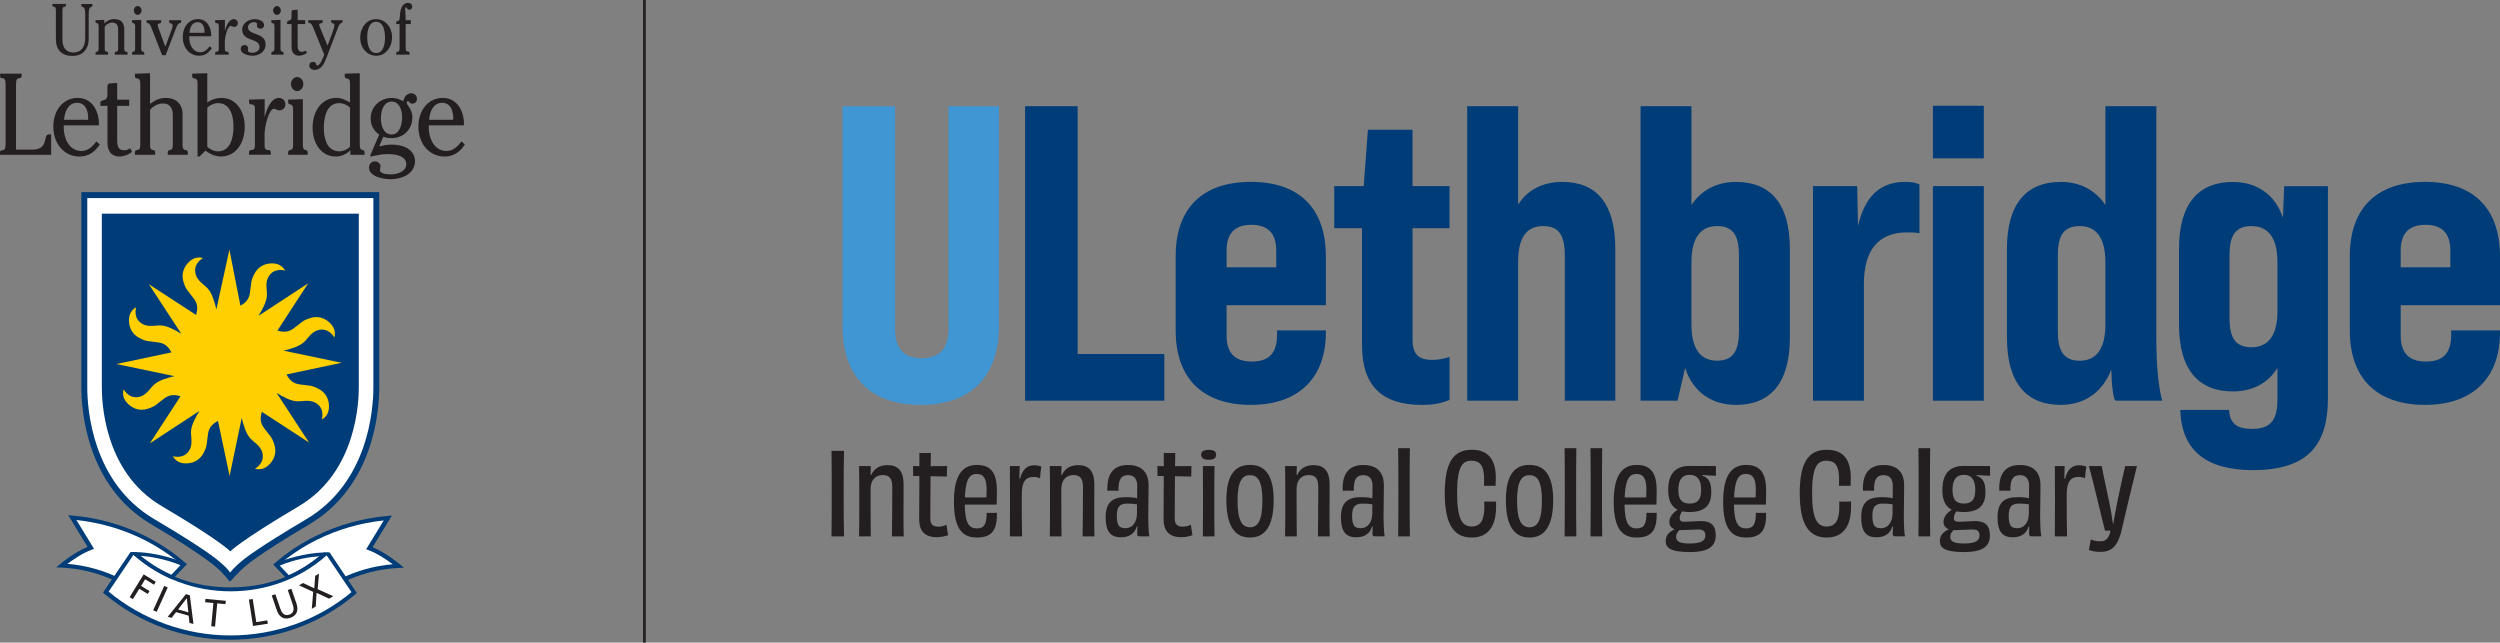 <?xml version="1.0" encoding="UTF-8" standalone="no"?> <!-- Generator: Adobe Illustrator 27.0.1, SVG Export Plug-In . SVG Version: 6.00 Build 0) --> <svg xmlns:inkscape="http://www.inkscape.org/namespaces/inkscape" xmlns:sodipodi="http://sodipodi.sourceforge.net/DTD/sodipodi-0.dtd" xmlns="http://www.w3.org/2000/svg" xmlns:svg="http://www.w3.org/2000/svg" version="1.1" id="Layer_1" x="0px" y="0px" viewBox="0 0 1106.39 284.39" xml:space="preserve" sodipodi:docname="ULICC_Logo_RGB.svg" width="1106.39" height="284.39" inkscape:version="1.2.2 (b0a8486541, 2022-12-01)"><rect x="0" y="0" width="1106.39" height="284.39" fill="#808080" stroke="none"/><defs id="defs373"></defs> <style type="text/css" id="style192"> .st0{fill:#003C77;} .st1{fill:#FFFFFF;} .st2{fill:#231F20;} .st3{fill:#FFCF01;} .st4{fill:#4096D2;} </style> <g id="g368" transform="translate(-99.65,-100.2)"> <g id="g284"> <path class="st0" d="m 273.1,328.37 -1.79,0.15 c -11.22,0.97 -21.97,3.97 -31.98,8.91 -6.56,3.25 -12.61,7.26 -17.97,11.92 l -0.71,0.62 16.58,17.64 0.66,-0.6 c 3.95,-3.57 8.45,-6.61 13.38,-9.05 7.74,-3.83 16.09,-5.99 24.81,-6.41 l 2.31,-0.11 -1.77,-1.49 c -0.26,-0.22 -6.07,-5.08 -12.08,-7.59 0.97,-1.59 7.62,-12.47 7.62,-12.47 z" id="path194"></path> <path class="st1" d="m 262.72,343.66 -1.03,-0.38 c 0,0 6.29,-10.3 7.79,-12.76 -10.33,1.1 -20.26,3.96 -29.51,8.53 -6.13,3.04 -11.78,6.77 -16.85,11.07 1.17,1.25 13.03,13.87 14.07,14.97 3.91,-3.42 8.3,-6.38 13.11,-8.75 7.26,-3.59 15.05,-5.74 23.16,-6.42 -2.35,-1.77 -6.63,-4.74 -10.74,-6.26 z" id="path196"></path> <path class="st0" d="m 245.58,344.76 -2.18,-0.05 c -0.41,0 -10.15,-0.06 -21.37,4.67 l -1.38,0.6 6.42,6.79 0.35,-0.16 c 0.39,-0.22 7.64,-3.08 15.06,-9.26 z" id="path198"></path> <path class="st1" d="m 227.46,354.74 c -0.88,-0.93 -2.51,-2.65 -4.01,-4.24 7.29,-3.02 14.09,-3.89 17.59,-4.13 -2.89,2.36 -7.49,5.61 -13.58,8.37 z" id="path200"></path> <path class="st0" d="M 266.2,185.22 H 135.64 v 86.39 c 0,9.94 2.23,43.68 30.91,60.61 23.23,13.71 29.17,19.26 29.52,19.64 1.98,1.6 5.33,5.79 5.33,5.79 0,0 5.02,-5.45 6.07,-6.21 l 0.83,-0.71 c -0.09,0.09 4.3,-4.28 28.31,-18.52 28.67,-17.01 30.89,-50.68 30.89,-60.6 v -86.39 z" id="path202"></path> <path class="st1" d="m 264.89,187.85 c 0,2.55 0,83.75 0,83.75 0,9.56 -2.14,42.03 -29.61,58.33 -21.15,12.54 -27.11,17.24 -28.49,18.43 l -0.33,0.27 c 0,0 -3.01,2.45 -5,4.97 -1.18,-2.02 -4.45,-4.63 -4.45,-4.63 l -0.03,-0.03 c -0.49,-0.48 -5.47,-5.07 -29.09,-19.01 -27.48,-16.22 -29.62,-48.76 -29.62,-58.34 0,0 0,-81.2 0,-83.75 2.56,0.01 124.06,0.01 126.62,0.01 z" id="path204"></path> <path class="st0" d="m 201.58,344.23 c 0,0 3.51,-4.12 30.51,-20.14 25.75,-15.28 26.35,-47.13 26.35,-52.49 V 194.77 H 144.72 v 76.83 c 0,5.36 0.56,37.27 26.35,52.49 26.74,15.78 30.51,20.14 30.51,20.14 z" id="path206"></path> <g id="g252"> <path class="st2" d="m 140.53,101.96 v 0.57 c 0,1.69 -1.63,-0.7 -1.63,3.89 v 10.82 c 0,5.07 -2.89,7.72 -7.22,7.72 -4.55,0 -7.3,-2.52 -7.3,-7.5 v -12.64 c 0,-2.65 -1.54,-0.89 -1.54,-2.3 v -0.57 h 5.98 v 0.57 c 0,1.4 -1.54,-0.35 -1.54,2.3 v 12.92 c 0,3.57 1.63,5.68 4.83,5.68 4.86,0 5.25,-4.66 5.25,-6.38 v -10.62 c 0,-4.6 -1.72,-2.2 -1.72,-3.89 v -0.57 z" id="path208"></path> <path class="st2" d="m 141.91,109.13 3.9,-0.13 v 1.6 c 1.29,-1.34 2.61,-1.94 4.35,-1.94 3.06,0 4.47,1.62 4.47,4.31 v 8.71 c 0,2.26 1.49,0.7 1.49,2.14 v 0.57 h -5.7 v -0.57 c 0,-1.43 1.52,0.13 1.52,-2.14 v -7.82 c 0,-2.01 -0.22,-3.67 -2.81,-3.67 -1.07,0 -2.55,0.8 -3.14,1.88 v 9.61 c 0,2.26 1.51,0.7 1.51,2.14 v 0.57 h -5.59 v -0.57 c 0,-1.37 1.38,0.03 1.38,-2.14 v -9.83 c 0,-2.17 -1.38,-0.8 -1.38,-2.08 z" id="path210"></path> <path class="st2" d="m 162.15,121.68 c 0,2.17 1.35,0.77 1.35,2.14 v 0.57 h -5.42 v -0.57 c 0,-1.37 1.37,0.03 1.37,-2.14 v -9.83 c 0,-2.17 -1.37,-0.77 -1.37,-2.14 v -0.57 l 4.07,-0.13 z m 0.14,-16.85 c 0,1.05 -0.79,1.94 -1.71,1.94 -0.93,0 -1.71,-0.89 -1.71,-1.94 0,-1.06 0.79,-1.95 1.71,-1.95 0.93,0 1.71,0.89 1.71,1.95 z" id="path212"></path> <path class="st2" d="m 175.13,114.66 c 0.28,-0.7 0.93,-2.4 0.93,-3.13 0,-1.31 -1.57,-0.61 -1.57,-1.82 v -0.57 h 5.34 v 0.57 c 0,1.47 -0.98,-0.51 -2.27,2.91 l -4.61,12 h -1.54 l -4.83,-12.32 c -1.18,-3.03 -2.05,-1.08 -2.05,-2.59 v -0.57 H 171 v 0.57 c 0,1.21 -1.57,0.57 -1.57,1.66 0,0.38 0.26,0.93 0.37,1.25 l 3.01,8.26 z" id="path214"></path> <path class="st2" d="m 183.41,116.25 c -0.17,3.48 1.46,7.08 4.89,7.08 1.77,0 3.03,-1.15 4.13,-2.65 l 0.96,0.83 c -1.44,2.2 -3.2,3.35 -5.64,3.35 -4.18,0 -7.22,-3.51 -7.22,-8.27 0,-4.5 2.69,-7.94 6.74,-7.94 3.85,0 5.98,3.45 5.87,7.59 h -9.73 z m 6.74,-1.53 c 0.14,-2.33 -0.67,-4.72 -3.06,-4.72 -2.36,0 -3.43,2.33 -3.6,4.72 z" id="path216"></path> <path class="st2" d="m 199.19,113.83 h 0.05 c 0.42,-1.98 1.74,-5.17 3.85,-5.17 0.98,0 1.82,0.64 1.82,1.82 0,0.99 -0.79,1.63 -1.63,1.63 -0.73,0 -1.15,-0.45 -1.49,-0.45 -1.46,0 -2.64,4.91 -2.64,7.05 v 2.97 c 0,2.49 1.71,0.51 1.71,2.14 v 0.57 h -6.01 v -0.57 c 0,-1.6 1.63,0.29 1.63,-2.14 v -9.83 c 0,-2.43 -1.63,-0.55 -1.63,-2.14 v -0.57 l 4.33,-0.13 v 4.82 z" id="path218"></path> <path class="st2" d="m 206.18,121.81 c 0,-1.02 0.79,-1.69 1.66,-1.69 0.7,0 1.66,0.51 1.66,1.44 0,0.26 -0.14,0.57 -0.14,0.83 0,1.08 1.29,1.15 1.97,1.15 1.4,0 3.17,-0.76 3.17,-2.58 0,-4.02 -7.67,-2.23 -7.67,-7.62 0,-3.16 3.17,-4.66 5.56,-4.66 1.4,0 4.13,0.54 4.13,2.68 0,1.02 -0.79,1.56 -1.6,1.56 -0.7,0 -1.57,-0.45 -1.57,-1.4 0,-0.22 0.06,-0.45 0.06,-0.67 0,-0.74 -0.98,-0.83 -1.46,-0.83 -1.1,0 -2.56,0.8 -2.56,2.23 0,3.77 7.81,2.11 7.81,7.59 0,3.41 -3.15,5.04 -5.79,5.04 -1.52,-0.01 -5.23,-0.68 -5.23,-3.07 z" id="path220"></path> <path class="st2" d="m 223.79,121.68 c 0,2.17 1.35,0.77 1.35,2.14 v 0.57 h -5.42 v -0.57 c 0,-1.37 1.38,0.03 1.38,-2.14 v -9.83 c 0,-2.17 -1.38,-0.77 -1.38,-2.14 v -0.57 l 4.07,-0.13 z m 0.14,-16.85 c 0,1.05 -0.79,1.94 -1.71,1.94 -0.92,0 -1.71,-0.89 -1.71,-1.94 0,-1.06 0.79,-1.95 1.71,-1.95 0.92,0 1.71,0.89 1.71,1.95 z" id="path222"></path> <path class="st2" d="m 226.71,110.13 c 0,-1.37 1.97,-0.13 1.97,-2.43 v -2.11 c 0,-0.83 0.28,-0.93 0.9,-0.96 l 1.8,-0.13 v 4.62 h 3.32 v 1.72 h -3.32 v 9.48 c 0,1.5 0.28,2.81 1.85,2.81 0.65,0 0.95,-0.1 1.52,-0.45 l 0.2,-0.13 0.53,0.99 c -0.84,0.8 -2.3,1.31 -3.43,1.31 -2.78,0 -3.37,-2.17 -3.37,-3.76 v -10.25 h -1.97 z" id="path224"></path> <path class="st2" d="m 246.84,114.4 c 0.22,-0.64 0.81,-2.33 0.81,-3 0,-1.37 -1.46,-0.48 -1.46,-1.69 v -0.57 h 5.05 v 0.57 c 0,1.34 -0.84,-0.32 -1.91,2.46 l -5.22,13.65 c -1.07,2.78 -2.36,5.33 -5.34,5.33 -0.92,0 -2.24,-0.61 -2.24,-1.91 0,-1.06 0.73,-1.66 1.6,-1.66 1.88,0 1.1,1.6 1.88,1.6 1.4,0 2.64,-3.51 3.12,-4.79 l -4.97,-12.22 c -1.15,-2.84 -2.11,-1.06 -2.11,-2.46 v -0.57 h 6.41 v 0.57 c 0,1.25 -1.57,0.45 -1.57,1.4 0,0.35 0.31,1.06 0.45,1.37 l 3.26,7.94 z" id="path226"></path> <path class="st2" d="m 273.15,116.64 c 0,4.5 -2.89,8.23 -6.96,8.23 -3.99,0 -7.13,-3.35 -7.13,-7.98 0,-4.5 2.89,-8.23 6.96,-8.23 3.99,0 7.13,3.35 7.13,7.98 z m -10.98,-0.04 c 0,3 0.67,7.08 3.99,7.08 3.17,0 3.87,-3.96 3.87,-6.77 0,-3 -0.62,-7.08 -3.99,-7.08 -3.11,0.01 -3.87,3.96 -3.87,6.77 z" id="path228"></path> <path class="st2" d="m 274.98,110.86 v -0.57 c 0,-0.54 0.17,-0.6 0.53,-0.73 1.12,-0.38 0.98,-0.67 1.07,-1.98 0.17,-2.65 0.7,-6.1 3.74,-6.1 0.78,0 1.77,0.55 1.77,1.63 0,0.89 -0.62,1.4 -1.29,1.4 -0.53,0 -0.78,-0.29 -0.98,-0.55 -0.17,-0.28 -0.28,-0.54 -0.5,-0.54 -0.28,0 -0.37,0.45 -0.37,0.7 0.11,2.77 0.28,3.79 0.23,5.01 h 2.28 v 1.72 h -2.28 v 10.66 c 0,2.55 1.74,0.7 1.74,2.3 v 0.57 H 275 v -0.57 c 0,-1.43 1.49,0.13 1.49,-2.14 v -10.82 h -1.51 z" id="path230"></path> <path class="st2" d="m 99.65,167.78 c 0,-2.25 2.47,0.56 2.47,-3.68 v -26.7 c 0,-4.24 -2.43,-1.43 -2.43,-3.68 v -0.92 h 9.52 v 0.92 c 0,2.25 -2.47,-0.56 -2.47,3.68 v 29 h 7.28 c 7.46,0 4.49,-6.74 7.23,-6.74 h 1.04 v 9.04 H 99.65 Z" id="path232"></path> <path class="st2" d="m 127.87,155.68 c -0.27,5.57 2.34,11.34 7.81,11.34 2.83,0 4.85,-1.84 6.61,-4.24 l 1.53,1.33 c -2.29,3.52 -5.12,5.36 -9.03,5.36 -6.69,0 -11.55,-5.62 -11.55,-13.23 0,-7.2 4.31,-12.71 10.79,-12.71 6.15,0 9.57,5.51 9.39,12.15 z m 10.78,-2.45 c 0.23,-3.73 -1.08,-7.55 -4.9,-7.55 -3.77,0 -5.48,3.73 -5.75,7.55 z" id="path234"></path> <path class="st2" d="m 144.04,145.88 c 0,-2.19 3.15,-0.2 3.15,-3.88 v -3.37 c 0,-1.33 0.45,-1.48 1.44,-1.53 l 2.88,-0.2 v 7.4 h 5.3 v 2.75 h -5.3 v 15.16 c 0,2.4 0.45,4.49 2.97,4.49 1.03,0 1.53,-0.15 2.43,-0.71 l 0.32,-0.2 0.85,1.58 c -1.35,1.28 -3.68,2.09 -5.48,2.09 -4.45,0 -5.39,-3.47 -5.39,-6.02 v -16.39 h -3.15 v -1.17 z" id="path236"></path> <path class="st2" d="m 166.05,164.36 c 0,3.57 2.29,1.17 2.29,3.42 v 0.92 h -8.99 v -0.92 c 0,-2.3 2.38,0.2 2.38,-3.42 v -27.21 c 0,-3.63 -2.38,-1.12 -2.38,-3.42 v -0.92 l 6.7,-0.2 v 13.58 c 2.2,-1.63 4.27,-2.65 6.92,-2.65 6.78,0 7.46,5.36 7.46,6.89 v 13.94 c 0,3.57 2.34,1.12 2.34,3.42 v 0.92 h -8.89 v -0.92 c 0,-2.25 2.25,0.1 2.25,-3.42 v -12.71 c 0,-1.63 0.04,-5.67 -4.49,-5.67 -1.89,0 -4.4,1.18 -5.57,2.86 v 15.51 z" id="path238"></path> <path class="st2" d="m 191.39,145.57 c 1.89,-1.38 4.09,-2.04 6.33,-2.04 6.34,0 10.24,5.72 10.24,12.81 0,7.1 -3.91,13.12 -10.56,13.12 -2.29,0 -4.94,-1.07 -6.78,-2.6 l -2.65,2.6 h -0.9 v -32.32 c 0,-3.63 -2.38,-1.12 -2.38,-3.42 v -0.92 l 6.7,-0.2 z m 0,19.56 c 1.26,1.28 3.1,2.04 4.76,2.04 5.44,0 6.83,-5.92 6.83,-10.98 0,-5.11 -1.62,-10.36 -6.83,-10.36 -1.66,0 -3.5,0.77 -4.76,2.04 z" id="path240"></path> <path class="st2" d="m 216.78,151.8 h 0.09 c 0.68,-3.17 2.79,-8.27 6.16,-8.27 1.57,0 2.92,1.02 2.92,2.91 0,1.58 -1.26,2.6 -2.61,2.6 -1.17,0 -1.84,-0.72 -2.38,-0.72 -2.34,0 -4.22,7.86 -4.22,11.28 v 4.75 c 0,3.98 2.74,0.82 2.74,3.42 v 0.92 h -9.62 v -0.92 c 0,-2.55 2.61,0.46 2.61,-3.42 v -15.73 c 0,-3.88 -2.61,-0.87 -2.61,-3.42 v -0.92 l 6.92,-0.2 z" id="path242"></path> <path class="st2" d="m 233.67,164.36 c 0,3.47 2.16,1.23 2.16,3.42 v 0.92 h -8.67 v -0.92 c 0,-2.2 2.2,0.05 2.2,-3.42 v -15.73 c 0,-3.47 -2.2,-1.23 -2.2,-3.42 v -0.92 l 6.52,-0.2 v 20.27 z m 0.23,-26.96 c 0,1.68 -1.26,3.11 -2.74,3.11 -1.48,0 -2.74,-1.43 -2.74,-3.11 0,-1.68 1.26,-3.11 2.74,-3.11 1.48,0 2.74,1.43 2.74,3.11 z" id="path244"></path> <path class="st2" d="m 254.56,137.15 c 0,-3.57 -2.34,-1.12 -2.34,-3.42 v -0.92 l 6.65,-0.2 v 31.75 c 0,3.42 2.11,1.28 2.11,3.42 v 0.92 h -6.29 v -2.04 c -1.8,1.89 -4.18,2.81 -6.47,2.81 -6.34,0 -10.24,-5.72 -10.24,-12.82 0,-7.1 3.91,-13.12 10.56,-13.12 2.16,0 4.13,0.92 6.02,2.04 z m 0,10.72 c -1.26,-1.28 -3.1,-2.04 -4.76,-2.04 -5.44,0 -6.83,5.92 -6.83,10.98 0,5.11 1.62,10.36 6.83,10.36 1.66,0 3.5,-0.77 4.76,-2.04 z" id="path246"></path> <path class="st2" d="m 267.46,164.97 c 1.75,-0.41 3.55,-0.77 5.35,-0.77 8.81,0 10.51,4.85 10.51,7.2 0,6.13 -6.42,8.12 -10.83,8.12 -2.61,0 -9.53,-0.92 -9.53,-5.16 0,-1.68 1.17,-2.76 2.65,-2.76 1.08,0 2.43,0.82 2.43,2.25 0,0.61 -0.27,1.17 -0.27,1.63 0,1.84 3.96,1.89 5.03,1.89 2.34,0 6.65,-1.12 6.65,-4.49 0,-3.98 -5.53,-4.49 -8.04,-4.49 -3.78,0 -7.1,1.07 -7.59,1.07 -0.36,0 -0.36,-0.36 -0.27,-0.56 l 3.91,-9.14 c -2.29,-1.53 -3.77,-4.03 -3.77,-7.05 0,-5.77 4.63,-9.19 9.43,-9.19 1.84,0 3.42,0.61 5.03,1.53 0.31,-1.99 1.57,-3.57 3.46,-3.57 1.3,0 2.56,0.87 2.56,2.5 0,1.23 -0.85,2.09 -1.97,2.09 -1.48,0 -1.57,-1.17 -1.98,-1.17 -0.36,0 -0.54,0.46 -0.54,0.81 0,1.13 2.47,2.76 2.47,6.38 0,5.67 -4.31,9.24 -9.12,9.24 -1.26,0 -2.56,-0.1 -3.73,-0.66 z m 5.52,-5.26 c 3.46,0 4.63,-4.29 4.63,-7.51 0,-3.27 -1.21,-7.04 -4.58,-7.04 -3.64,0 -4.81,4.03 -4.81,7.45 0,3.43 1.3,7.1 4.76,7.1 z" id="path248"></path> <path class="st2" d="m 289.43,155.68 c -0.27,5.57 2.33,11.34 7.82,11.34 2.83,0 4.85,-1.84 6.61,-4.24 l 1.53,1.33 c -2.29,3.52 -5.12,5.36 -9.03,5.36 -6.69,0 -11.55,-5.62 -11.55,-13.23 0,-7.2 4.31,-12.71 10.78,-12.71 6.16,0 9.57,5.51 9.39,12.15 z m 10.78,-2.45 c 0.22,-3.73 -1.08,-7.55 -4.9,-7.55 -3.77,0 -5.48,3.73 -5.75,7.55 z" id="path250"></path> </g> <path class="st3" d="m 240.56,272.23 c -3.42,-1.73 -3.54,-1.16 -8.7,-1.98 -2.96,-0.47 -4.44,-2.5 -5.43,-4.34 l 24.38,-5.16 -25.69,-5.36 c 3.25,-0.77 6.82,-1.84 8.91,-3.66 2.16,-1.88 3.59,-5.33 7.7,-5.65 3.92,-0.31 5.86,3.48 5.86,3.48 0,0 1.12,-2.95 -1.25,-5.72 -2.28,-2.66 -5.66,-4.12 -9.45,-2.87 -3.64,1.2 -3.33,1.68 -7.55,4.75 -2.43,1.76 -4.9,1.37 -6.91,0.77 l 13.59,-20.89 -21.96,14.37 c 1.75,-2.84 3.52,-6.12 3.71,-8.89 0.2,-2.86 -1.22,-6.31 1.45,-9.44 2.55,-2.99 6.6,-1.69 6.6,-1.69 0,0 -1.29,-2.88 -4.92,-3.16 -3.5,-0.27 -6.91,1.09 -8.71,4.65 -1.73,3.43 -1.17,3.55 -1.99,8.71 -0.45,2.86 -2.36,4.34 -4.16,5.33 l -4.87,-24.82 -5.78,26.47 c -0.78,-3.31 -1.86,-7.01 -3.72,-9.15 -1.88,-2.16 -5.33,-3.59 -5.65,-7.7 -0.31,-3.92 3.47,-5.86 3.47,-5.86 0,0 -2.95,-1.12 -5.72,1.25 -2.66,2.28 -4.12,5.66 -2.87,9.45 1.2,3.65 1.69,3.33 4.75,7.56 1.76,2.43 1.37,4.9 0.78,6.91 l -20.89,-13.6 14.37,21.96 c -2.84,-1.75 -6.12,-3.51 -8.88,-3.71 -2.86,-0.2 -6.31,1.22 -9.44,-1.45 -2.99,-2.55 -1.68,-6.6 -1.68,-6.6 0,0 -2.88,1.29 -3.16,4.92 -0.27,3.5 1.09,6.91 4.65,8.71 3.43,1.73 3.55,1.17 8.7,1.99 2.96,0.47 4.44,2.49 5.44,4.34 l -24.38,5.16 25.69,5.36 c -3.25,0.77 -6.82,1.84 -8.91,3.66 -2.17,1.88 -3.6,5.33 -7.7,5.65 -3.92,0.31 -5.86,-3.48 -5.86,-3.48 0,0 -1.13,2.95 1.25,5.72 2.28,2.66 5.65,4.12 9.45,2.87 3.65,-1.2 3.33,-1.69 7.55,-4.75 2.43,-1.76 4.9,-1.38 6.91,-0.78 l -13.59,20.88 21.96,-14.37 c -1.75,2.84 -3.52,6.13 -3.71,8.89 -0.2,2.86 1.22,6.31 -1.45,9.44 -2.55,2.99 -6.6,1.69 -6.6,1.69 0,0 1.29,2.88 4.92,3.16 3.49,0.27 6.91,-1.09 8.71,-4.65 1.73,-3.43 1.17,-3.55 1.99,-8.7 0.47,-2.96 2.49,-4.44 4.34,-5.44 l 5.15,24.38 5.37,-25.7 c 0.77,3.25 1.85,6.82 3.66,8.91 1.88,2.16 5.33,3.59 5.65,7.7 0.31,3.92 -3.47,5.86 -3.47,5.86 0,0 2.95,1.12 5.72,-1.25 2.66,-2.28 4.12,-5.66 2.87,-9.45 -1.2,-3.65 -1.69,-3.33 -4.75,-7.56 -1.76,-2.43 -1.37,-4.9 -0.78,-6.91 l 20.89,13.6 -14.37,-21.96 c 2.84,1.75 6.13,3.52 8.89,3.71 2.86,0.2 6.31,-1.23 9.44,1.45 2.99,2.55 1.68,6.6 1.68,6.6 0,0 2.88,-1.3 3.16,-4.92 0.26,-3.47 -1.09,-6.89 -4.66,-8.69 z" id="path254"></path> <path class="st0" d="m 130.78,329.73 c 0,0 6.65,10.88 7.62,12.47 -6.01,2.52 -11.82,7.38 -12.08,7.59 l -1.77,1.49 2.31,0.11 c 8.72,0.42 17.06,2.58 24.81,6.41 4.93,2.44 9.43,5.48 13.38,9.05 l 0.66,0.6 16.58,-17.64 -0.71,-0.62 c -5.36,-4.66 -11.4,-8.67 -17.97,-11.92 -10,-4.95 -20.76,-7.95 -31.98,-8.91 l -1.79,-0.15 z" id="path256"></path> <path class="st1" d="m 140.23,343.48 1.03,-0.38 c 0,0 -6.29,-10.3 -7.79,-12.76 10.33,1.1 20.25,3.96 29.51,8.53 6.13,3.04 11.78,6.77 16.85,11.06 -1.17,1.25 -13.03,13.87 -14.07,14.97 -3.91,-3.42 -8.3,-6.38 -13.11,-8.75 -7.27,-3.59 -15.05,-5.74 -23.16,-6.42 2.35,-1.76 6.63,-4.73 10.74,-6.25 z" id="path258"></path> <path class="st0" d="m 201.59,360.14 c -15.84,0 -30.12,-5.05 -41.7,-15.58 l -1.46,-0.03 -1.06,0.05 -12.14,17.87 0.62,0.53 c 15.54,13.11 35.34,20.33 55.74,20.33 20.47,0 40.12,-7.15 55.34,-20.13 l 0.62,-0.53 -11.96,-17.89 -1.13,-0.03 h -1.66 c -11.26,10.39 -25.3,15.41 -41.21,15.41 z" id="path260"></path> <path class="st1" d="m 201.66,361.89 c 16,0 31.05,-5.67 42.54,-15.93 0.98,1.45 10.18,15.07 11,16.28 -14.8,12.37 -33.78,19.18 -53.54,19.18 -19.7,0 -38.82,-6.89 -53.94,-19.39 0.82,-1.21 10.02,-14.84 11,-16.28 11.81,10.4 27,16.14 42.94,16.14 z" id="path262"></path> <g id="g278"> <path class="st2" d="m 163.23,354.39 5.35,3.3 -0.78,1.27 -3.91,-2.41 -1.81,2.94 3.73,2.3 -0.78,1.27 -3.74,-2.3 -2.83,4.59 -1.44,-0.89 z" id="path264"></path> <path class="st2" d="m 172.33,359.5 1.54,0.7 -4.89,10.77 -1.54,-0.7 z" id="path266"></path> <path class="st2" d="m 181.95,363.15 1.71,0.48 1.61,12.74 -1.78,-0.5 -0.35,-3.2 -5.58,-1.57 -1.97,2.54 -1.71,-0.48 z m 0.37,1.76 -3.85,5.01 4.54,1.27 z" id="path268"></path> <path class="st2" d="m 194.09,367.06 -3.66,-0.34 0.14,-1.48 9.01,0.84 -0.14,1.48 -3.66,-0.34 -0.96,10.29 -1.69,-0.16 z" id="path270"></path> <path class="st2" d="m 209.81,365.55 1.67,-0.26 1.59,10.21 4.89,-0.76 0.23,1.47 -6.56,1.03 z" id="path272"></path> <path class="st2" d="m 230.84,367.29 c 1.08,3.14 0.07,5.37 -2.68,6.32 -2.76,0.95 -4.92,-0.19 -6,-3.33 l -2.25,-6.55 1.6,-0.55 2.18,6.35 c 0.74,2.15 1.92,3.39 3.99,2.68 2.07,-0.71 2.23,-2.42 1.5,-4.56 l -2.18,-6.35 1.6,-0.55 z" id="path274"></path> <path class="st2" d="m 238.26,362.14 -6.29,-2.89 1.75,-1.03 5.02,2.32 0.41,-5.5 1.67,-0.98 -0.58,6.88 6.9,3.12 -1.84,1.08 -5.55,-2.56 -0.37,6.03 -1.75,1.03 z" id="path276"></path> </g> <path class="st0" d="m 160.47,347.18 c 7.41,6.18 14.67,9.03 15.06,9.26 l 0.35,0.16 6.42,-6.79 -1.37,-0.6 c -11.22,-4.74 -20.96,-4.67 -21.37,-4.67 l -2.18,0.05 z" id="path280"></path> <path class="st1" d="m 175.49,354.56 c 0.88,-0.93 2.5,-2.65 4.01,-4.24 -7.43,-3.01 -14.09,-3.89 -17.59,-4.13 2.89,2.36 7.49,5.62 13.58,8.37 z" id="path282"></path> </g> <rect x="384.24" y="100.2" class="st2" width="1.2" height="284.39" id="rect286"></rect> <g id="g366"> <g id="g364"> <path class="st4" d="m 472.5,244.2 v -97 h 23.27 v 98.49 c 0,9.12 4.1,13.03 11.73,13.03 7.63,0 11.92,-3.91 11.92,-13.03 V 147.2 h 22.34 v 97 c 0,22.16 -11.92,35.19 -34.63,35.19 -22.9,0 -34.63,-13.04 -34.63,-35.19 z" id="path288"></path> <path class="st0" d="m 553.3,147.19 h 23.27 v 109.66 h 38.35 v 20.67 H 553.3 Z" id="path290"></path> <path class="st0" d="m 686.42,213.66 v 21.6 h -43.94 v 13.41 c 0,7.82 3.72,11.54 11.17,11.54 7.45,0 11.17,-3.54 11.17,-11.92 v -1.86 h 21.6 v 0.93 c 0,19.92 -11.92,32.02 -33.14,32.02 -21.6,0 -33.33,-11.92 -33.33,-32.96 v -32.77 c 0,-21.23 11.73,-32.96 33.33,-32.96 21.41,0.02 33.14,11.75 33.14,32.97 z m -21.97,4.84 v -7.45 c 0,-7.82 -3.91,-11.36 -10.99,-11.36 -7.08,0 -10.98,3.54 -10.98,11.36 v 7.45 z" id="path292"></path> <path class="st0" d="m 724.77,201.19 v 48.97 c 0,6.7 2.42,9.31 8.75,9.31 2.23,0 4.84,-0.37 7.63,-1.3 v 18.99 c -3.91,1.68 -7.63,2.23 -12.29,2.23 -17.87,0 -26.44,-8.75 -26.44,-26.25 v -51.95 h -12.29 v -18.62 h 13.03 l 1.86,-24.95 h 19.74 v 24.95 h 16.38 v 18.62 z" id="path294"></path> <path class="st0" d="m 814.51,210.31 v 67.21 h -22.34 v -64.05 c 0,-9.12 -2.61,-13.22 -9.5,-13.22 -7.08,0 -11.17,4.47 -11.17,16.01 v 61.26 H 748.97 V 147.19 h 22.53 v 43.57 c 4.1,-6.52 10.99,-10.05 19.55,-10.05 15.08,0 23.46,9.49 23.46,29.6 z" id="path296"></path> <path class="st0" d="m 891.77,210.31 v 39.29 c 0,20.29 -8.75,29.79 -23.83,29.79 -10.99,0 -19.18,-5.96 -22.53,-16.38 l -3.35,14.52 H 825.68 V 147.19 h 22.53 v 43.75 c 4.28,-6.52 11.17,-10.24 19.74,-10.24 15.07,0.01 23.82,9.5 23.82,29.61 z m -22.53,2.79 c 0,-8.38 -2.42,-12.85 -9.68,-12.85 -6.89,0 -11.36,4.65 -11.36,16.01 v 27.56 c 0,11.36 4.47,16.01 11.36,16.01 7.26,0 9.68,-4.66 9.68,-12.85 z" id="path298"></path> <path class="st0" d="m 949.11,181.82 v 21.6 c -1.68,-0.37 -3.72,-0.37 -5.59,-0.37 -12.47,0 -18.99,7.82 -18.99,22.71 v 51.76 H 902 v -94.96 h 19.55 l 0.37,17.69 c 2.98,-13.22 9.87,-19.55 20.85,-19.55 2.99,0.01 4.85,0.38 6.34,1.12 z" id="path300"></path> <path class="st0" d="m 955.07,147.01 h 22.53 v 23.27 h -22.53 z m 0,35.56 h 22.53 v 94.96 h -22.53 z" id="path302"></path> <path class="st0" d="m 1035.87,277.52 c -0.93,-0.93 -1.68,-5.96 -1.86,-13.78 -3.72,9.87 -11.73,15.64 -22.34,15.64 -15.08,0 -23.83,-9.5 -23.83,-29.79 V 210.3 c 0,-20.11 8.75,-29.6 23.83,-29.6 8.56,0 15.45,3.72 19.74,10.24 v -43.75 h 22.53 v 102.03 c 0,14.15 1.12,22.9 2.61,28.3 z m -4.47,-33.7 v -27.56 c 0,-11.36 -4.47,-16.01 -11.36,-16.01 -7.26,0 -9.68,4.47 -9.68,12.85 v 33.89 c 0,8.19 2.42,12.85 9.68,12.85 6.89,0 11.36,-4.66 11.36,-16.02 z" id="path304"></path> <path class="st0" d="m 1129.89,182.57 v 93.84 c 0,19.18 -7.45,31.84 -33.14,31.84 -20.85,0 -31.65,-8.75 -32.21,-26.62 h 21.6 c 0.37,5.96 3.35,8.38 10.24,8.38 7.82,0 11.17,-3.54 11.17,-12.85 V 263 c -4.1,6.7 -10.99,10.43 -19.74,10.43 -15.08,0 -23.83,-9.5 -23.83,-29.6 v -33.51 c 0,-20.11 8.75,-29.6 23.83,-29.6 10.8,0 18.8,5.77 22.16,15.83 l 0.56,-13.96 h 19.36 z m -22.34,55.29 v -21.6 c 0,-11.36 -4.47,-16.01 -11.54,-16.01 -7.26,0 -9.68,4.47 -9.68,12.85 v 27.93 c 0,8.38 2.42,12.85 9.68,12.85 7.07,0 11.54,-4.66 11.54,-16.02 z" id="path306"></path> <path class="st0" d="m 1206.04,213.66 v 21.6 h -43.94 v 13.41 c 0,7.82 3.72,11.54 11.17,11.54 7.45,0 11.17,-3.54 11.17,-11.92 v -1.86 h 21.6 v 0.93 c 0,19.92 -11.92,32.02 -33.14,32.02 -21.6,0 -33.33,-11.92 -33.33,-32.96 v -32.77 c 0,-21.23 11.73,-32.96 33.33,-32.96 21.41,0.02 33.14,11.75 33.14,32.97 z m -21.97,4.84 v -7.45 c 0,-7.82 -3.91,-11.36 -10.99,-11.36 -7.08,0 -10.99,3.54 -10.99,11.36 v 7.45 z" id="path308"></path> <path class="st2" d="m 467.63,337.58 c 0.1,-4.84 0.1,-10.85 0.1,-18.92 0,-8.07 0,-14.12 -0.1,-18.92 h 5.55 c -0.15,4.79 -0.15,10.79 -0.15,18.92 0,7.97 0,14.02 0.15,18.92 z" id="path310"></path> <path class="st2" d="m 494.37,337.58 c 0.1,-5.55 0.15,-12.41 0.15,-21.94 0,-3.43 -1.11,-5.2 -4.19,-5.2 -3.03,0 -5.4,1.92 -5.4,6.31 0,13.27 0.05,17.1 0.1,20.83 h -5.2 c 0.1,-4.34 0.1,-8.53 0.1,-15.23 0,-6.76 0,-11.96 -0.1,-15.89 h 5.2 c -0.05,1.46 -0.05,2.57 -0.1,3.88 l 0.3,0.05 c 1.31,-2.98 3.88,-4.34 7.31,-4.34 4.59,0 7.01,2.67 7.01,8.58 0,6.1 -0.05,8.63 -0.05,12.21 0,3.99 0,7.31 0.1,10.75 h -5.23 z" id="path312"></path> <path class="st2" d="m 511.52,306.51 c 2.37,0 4.84,0 7.26,-0.05 -0.05,1.41 -0.1,3.18 -0.1,4.64 -1.97,-0.05 -4.59,-0.1 -7.21,-0.15 -0.05,5.55 -0.1,11.85 -0.1,18.71 0,2.52 1.06,3.63 3.58,3.63 1.31,0 2.52,-0.35 3.58,-0.86 0.15,1.51 0.5,3.43 0.71,4.64 -1.77,0.5 -2.98,0.86 -5.04,0.86 -5.65,0 -7.77,-3.18 -7.77,-7.92 0,-5.1 0.05,-11.86 0.1,-19.12 l -2.77,-0.05 c 0,-1.31 0,-3.08 -0.05,-4.39 l 2.82,0.05 v -5.85 c 0.81,0 1.67,0.05 2.57,0.05 0.86,0 1.72,0 2.52,-0.05 z" id="path314"></path> <path class="st2" d="m 526.61,323.51 c 0.1,8.37 1.97,10.54 5.4,10.54 3.33,0 4.29,-2.07 4.29,-6.91 0.66,0.05 1.36,0.05 2.32,0.05 0.91,0 1.61,0 2.22,-0.05 0.1,6.96 -1.61,10.95 -8.88,10.95 -6.31,0 -10.14,-3.73 -10.14,-15.89 0,-12.06 3.98,-16.24 10.24,-16.24 6.56,0 8.78,4.14 8.78,11.35 0,2.22 -0.05,4.74 -0.1,6.21 h -7.57 -6.56 z m 0.05,-3.18 c 2.82,0.05 7.01,0.05 9.53,0 0.05,-0.81 0.1,-1.82 0.1,-3.23 0,-5.1 -1.31,-7.16 -4.39,-7.16 -3.08,0 -4.94,2.22 -5.24,10.39 z" id="path316"></path> <path class="st2" d="m 551.12,312.01 c 1.06,-4.29 3.18,-5.9 6.31,-5.9 1.11,0 2.17,0.25 3.08,0.56 -0.25,1.26 -0.5,3.58 -0.6,5.15 -0.86,-0.35 -1.87,-0.56 -2.88,-0.56 -3.43,0.05 -5.2,1.92 -5.2,7.92 0,5.95 0,13.87 0.15,18.41 h -5.4 c 0.05,-4.39 0.05,-9.18 0.05,-15.99 0,-6.46 0,-10.85 -0.05,-15.13 h 4.34 c -0.05,1.51 -0.1,3.33 -0.15,5.5 z" id="path318"></path> <path class="st2" d="m 578.77,337.58 c 0.1,-5.55 0.15,-12.41 0.15,-21.94 0,-3.43 -1.11,-5.2 -4.19,-5.2 -3.03,0 -5.4,1.92 -5.4,6.31 0,13.27 0.05,17.1 0.1,20.83 h -5.2 c 0.1,-4.34 0.1,-8.53 0.1,-15.23 0,-6.76 0,-11.96 -0.1,-15.89 h 5.2 c -0.05,1.46 -0.05,2.57 -0.1,3.88 l 0.3,0.05 c 1.31,-2.98 3.88,-4.34 7.31,-4.34 4.59,0 7.01,2.67 7.01,8.58 0,6.1 -0.05,8.63 -0.05,12.21 0,3.99 0,7.31 0.1,10.75 h -5.23 z" id="path320"></path> <path class="st2" d="m 602.73,333.19 c -0.96,3.23 -3.38,4.79 -7.01,4.79 -4.29,0 -6.76,-2.17 -6.76,-8.83 0,-6.56 2.98,-8.93 8.88,-8.93 1.97,0 3.78,0.15 5.04,0.5 0.05,-1.92 0.05,-3.83 0.05,-5.55 0,-2.77 -1.21,-4.69 -4.04,-4.69 -2.88,0 -4.39,1.61 -4.24,6.91 -0.61,-0.05 -1.36,-0.05 -2.17,-0.05 -1.01,0 -1.97,0 -2.72,0.1 -0.4,-7.06 2.32,-11.45 9.08,-11.45 6.41,0 9.13,3.58 9.13,9.03 0,5.04 -0.15,8.63 -0.15,12.96 0,3.68 0.15,8.27 0.5,9.58 h -4.19 c -1.01,0 -1.21,-0.2 -1.21,-1.36 0,-0.86 0.05,-1.97 0.1,-2.98 z m 0.1,-5.9 c 0,-1.21 0,-2.57 0,-3.88 -1.26,-0.25 -2.72,-0.35 -4.29,-0.35 -3.13,0 -4.64,1.21 -4.64,5.35 0,4.34 1.06,5.55 3.73,5.55 3.39,-0.01 5.2,-2.83 5.2,-6.67 z" id="path322"></path> <path class="st2" d="m 619.68,306.51 c 2.37,0 4.84,0 7.26,-0.05 -0.05,1.41 -0.1,3.18 -0.1,4.64 -1.97,-0.05 -4.59,-0.1 -7.21,-0.15 -0.05,5.55 -0.1,11.85 -0.1,18.71 0,2.52 1.06,3.63 3.58,3.63 1.31,0 2.52,-0.35 3.58,-0.86 0.15,1.51 0.5,3.43 0.71,4.64 -1.77,0.5 -2.98,0.86 -5.04,0.86 -5.65,0 -7.77,-3.18 -7.77,-7.92 0,-5.1 0.05,-11.86 0.1,-19.12 l -2.77,-0.05 c 0,-1.31 0,-3.08 -0.05,-4.39 l 2.82,0.05 v -5.85 c 0.81,0 1.67,0.05 2.57,0.05 0.86,0 1.72,0 2.52,-0.05 z" id="path324"></path> <path class="st2" d="m 634.62,303.68 c -2.72,0 -3.38,-1.06 -3.38,-2.22 0,-1.31 0.76,-2.17 3.38,-2.17 2.57,0 3.23,0.86 3.23,2.17 0,1.16 -0.61,2.22 -3.23,2.22 z m -2.63,33.9 c 0.05,-4.74 0.05,-9.79 0.05,-16.14 0,-6 0,-10.54 -0.05,-14.98 h 5.15 c -0.1,4.54 -0.1,9.03 -0.1,15.13 0,7.06 0,11.35 0.1,15.99 z" id="path326"></path> <path class="st2" d="m 652.83,338.09 c -6.61,0 -10.44,-4.99 -10.44,-16.55 0,-11.55 4.09,-15.59 10.44,-15.59 6.31,0 10.49,4.04 10.49,15.59 0,11.55 -3.88,16.55 -10.49,16.55 z m 0,-27.6 c -3.28,0 -5.5,2.32 -5.5,11.3 0,8.98 2.12,11.75 5.5,11.75 3.38,0 5.5,-2.78 5.5,-11.75 0,-8.93 -2.17,-11.3 -5.5,-11.3 z" id="path328"></path> <path class="st2" d="m 682.9,337.58 c 0.1,-5.55 0.15,-12.41 0.15,-21.94 0,-3.43 -1.11,-5.2 -4.19,-5.2 -3.03,0 -5.4,1.92 -5.4,6.31 0,13.27 0.05,17.1 0.1,20.83 h -5.2 c 0.1,-4.34 0.1,-8.53 0.1,-15.23 0,-6.76 0,-11.96 -0.1,-15.89 h 5.2 c -0.05,1.46 -0.05,2.57 -0.1,3.88 l 0.3,0.05 c 1.31,-2.98 3.88,-4.34 7.31,-4.34 4.59,0 7.01,2.67 7.01,8.58 0,6.1 -0.05,8.63 -0.05,12.21 0,3.99 0,7.31 0.1,10.75 h -5.23 z" id="path330"></path> <path class="st2" d="m 706.86,333.19 c -0.96,3.23 -3.38,4.79 -7.01,4.79 -4.29,0 -6.76,-2.17 -6.76,-8.83 0,-6.56 2.98,-8.93 8.88,-8.93 1.97,0 3.78,0.15 5.04,0.5 0.05,-1.92 0.05,-3.83 0.05,-5.55 0,-2.77 -1.21,-4.69 -4.04,-4.69 -2.88,0 -4.39,1.61 -4.24,6.91 -0.61,-0.05 -1.36,-0.05 -2.17,-0.05 -1.01,0 -1.97,0 -2.72,0.1 -0.4,-7.06 2.32,-11.45 9.08,-11.45 6.41,0 9.13,3.58 9.13,9.03 0,5.04 -0.15,8.63 -0.15,12.96 0,3.68 0.15,8.27 0.5,9.58 h -4.19 c -1.01,0 -1.21,-0.2 -1.21,-1.36 0,-0.86 0.05,-1.97 0.1,-2.98 z m 0.1,-5.9 c 0,-1.21 0,-2.57 0,-3.88 -1.26,-0.25 -2.72,-0.35 -4.29,-0.35 -3.13,0 -4.64,1.21 -4.64,5.35 0,4.34 1.06,5.55 3.73,5.55 3.38,-0.01 5.2,-2.83 5.2,-6.67 z" id="path332"></path> <path class="st2" d="m 718.41,337.58 c 0.1,-5.6 0.1,-12.76 0.1,-19.62 0,-7.47 0,-13.52 -0.1,-19.42 h 5.2 c -0.1,5.6 -0.1,11.4 -0.1,19.62 0,7.52 0,13.47 0.1,19.42 z" id="path334"></path> <path class="st2" d="m 756.4,315.19 c 0.05,-1.06 0.05,-2.17 0.05,-2.88 0,-6.36 -2.02,-8.22 -5.65,-8.22 -3.88,0 -6.31,2.52 -6.31,14.28 0,11.96 2.47,14.83 6.46,14.83 3.88,0 5.6,-2.77 5.6,-8.58 0,-0.81 0,-1.61 -0.05,-2.47 0.91,0.05 1.72,0.05 2.62,0.05 0.86,0 1.72,0 2.62,-0.05 v 2.42 c 0,8.63 -3.63,13.52 -10.75,13.52 -7.42,0 -11.96,-4.99 -11.96,-19.62 0,-13.87 3.99,-19.22 12.01,-19.22 7.67,0 10.59,4.84 10.59,12.51 0,1.16 -0.05,2.27 -0.1,3.43 h -2.62 z" id="path336"></path> <path class="st2" d="m 776.53,338.09 c -6.61,0 -10.44,-4.99 -10.44,-16.55 0,-11.55 4.09,-15.59 10.44,-15.59 6.31,0 10.49,4.04 10.49,15.59 0,11.55 -3.88,16.55 -10.49,16.55 z m 0,-27.6 c -3.28,0 -5.5,2.32 -5.5,11.3 0,8.98 2.12,11.75 5.5,11.75 3.38,0 5.5,-2.78 5.5,-11.75 0,-8.93 -2.17,-11.3 -5.5,-11.3 z" id="path338"></path> <path class="st2" d="m 792.07,337.58 c 0.1,-5.6 0.1,-12.76 0.1,-19.62 0,-7.47 0,-13.52 -0.1,-19.42 h 5.2 c -0.1,5.6 -0.1,11.4 -0.1,19.62 0,7.52 0,13.47 0.1,19.42 z" id="path340"></path> <path class="st2" d="m 803.52,337.58 c 0.1,-5.6 0.1,-12.76 0.1,-19.62 0,-7.47 0,-13.52 -0.1,-19.42 h 5.2 c -0.1,5.6 -0.1,11.4 -0.1,19.62 0,7.52 0,13.47 0.1,19.42 z" id="path342"></path> <path class="st2" d="m 818.6,323.51 c 0.1,8.37 1.97,10.54 5.4,10.54 3.33,0 4.29,-2.07 4.29,-6.91 0.66,0.05 1.36,0.05 2.32,0.05 0.91,0 1.61,0 2.22,-0.05 0.1,6.96 -1.61,10.95 -8.88,10.95 -6.31,0 -10.14,-3.73 -10.14,-15.89 0,-12.06 3.99,-16.24 10.24,-16.24 6.56,0 8.78,4.14 8.78,11.35 0,2.22 -0.05,4.74 -0.1,6.21 h -7.57 -6.56 z m 0.05,-3.18 c 2.83,0.05 7.01,0.05 9.53,0 0.05,-0.81 0.1,-1.82 0.1,-3.23 0,-5.1 -1.31,-7.16 -4.39,-7.16 -3.08,0 -4.93,2.22 -5.24,10.39 z" id="path344"></path> <path class="st2" d="m 838.43,331.13 c 0,-2.27 1.77,-4.09 3.63,-5.35 -2.82,-1.41 -4.14,-4.29 -4.14,-8.78 0,-7.11 3.23,-10.59 9.38,-10.59 0.76,0 7.21,0.05 11.75,0.05 -0.05,0.71 -0.05,3.33 0,4.29 -1.41,0 -3.78,-0.15 -6,-0.35 v 0.3 c 2.88,1.06 3.94,2.98 3.94,7.37 0,5.8 -2.98,8.73 -9.69,8.73 -1.21,0 -2.27,-0.1 -3.23,-0.3 -0.71,1.06 -1.06,2.07 -1.06,3.03 0,1.11 0.71,1.56 1.97,1.56 2.93,0 5.45,-0.3 7.37,-0.3 4.49,0 6.61,1.92 6.61,6.31 0,4.49 -2.57,7.42 -11.5,7.42 -9.28,0 -10.64,-2.27 -10.64,-4.99 0,-2.37 1.56,-4.04 3.99,-5.09 -1.77,-0.64 -2.38,-1.85 -2.38,-3.31 z m 5.3,3.68 c -0.3,0 -0.61,0 -0.86,-0.05 -0.91,0.96 -1.46,1.87 -1.46,2.93 0,1.97 1.36,3.08 6.15,3.03 4.74,0 6.81,-1.11 6.81,-3.58 0,-1.82 -0.91,-2.62 -3.13,-2.62 -2.22,0 -5.34,0.29 -7.51,0.29 z m 8.77,-17.76 c 0,-4.19 -1.46,-6.71 -5.09,-6.71 -3.58,0 -4.99,2.52 -4.99,6.66 0,4.24 1.46,6.05 4.99,6.05 3.58,0 5.09,-1.86 5.09,-6 z" id="path346"></path> <path class="st2" d="m 867.03,323.51 c 0.1,8.37 1.97,10.54 5.4,10.54 3.33,0 4.29,-2.07 4.29,-6.91 0.66,0.05 1.36,0.05 2.32,0.05 0.91,0 1.61,0 2.22,-0.05 0.1,6.96 -1.61,10.95 -8.88,10.95 -6.31,0 -10.14,-3.73 -10.14,-15.89 0,-12.06 3.99,-16.24 10.24,-16.24 6.56,0 8.78,4.14 8.78,11.35 0,2.22 -0.05,4.74 -0.1,6.21 h -7.57 -6.56 z m 0.05,-3.18 c 2.83,0.05 7.01,0.05 9.53,0 0.05,-0.81 0.1,-1.82 0.1,-3.23 0,-5.1 -1.31,-7.16 -4.39,-7.16 -3.08,0 -4.93,2.22 -5.24,10.39 z" id="path348"></path> <path class="st2" d="m 913.5,315.19 c 0.05,-1.06 0.05,-2.17 0.05,-2.88 0,-6.36 -2.02,-8.22 -5.65,-8.22 -3.88,0 -6.31,2.52 -6.31,14.28 0,11.96 2.47,14.83 6.46,14.83 3.88,0 5.6,-2.77 5.6,-8.58 0,-0.81 0,-1.61 -0.05,-2.47 0.91,0.05 1.72,0.05 2.62,0.05 0.86,0 1.72,0 2.62,-0.05 v 2.42 c 0,8.63 -3.63,13.52 -10.75,13.52 -7.42,0 -11.96,-4.99 -11.96,-19.62 0,-13.87 3.99,-19.22 12.01,-19.22 7.67,0 10.59,4.84 10.59,12.51 0,1.16 -0.05,2.27 -0.1,3.43 h -2.62 z" id="path350"></path> <path class="st2" d="m 937.11,333.19 c -0.96,3.23 -3.38,4.79 -7.01,4.79 -4.29,0 -6.76,-2.17 -6.76,-8.83 0,-6.56 2.98,-8.93 8.88,-8.93 1.97,0 3.78,0.15 5.04,0.5 0.05,-1.92 0.05,-3.83 0.05,-5.55 0,-2.77 -1.21,-4.69 -4.04,-4.69 -2.88,0 -4.39,1.61 -4.24,6.91 -0.61,-0.05 -1.36,-0.05 -2.17,-0.05 -1.01,0 -1.97,0 -2.72,0.1 -0.4,-7.06 2.32,-11.45 9.08,-11.45 6.41,0 9.13,3.58 9.13,9.03 0,5.04 -0.15,8.63 -0.15,12.96 0,3.68 0.15,8.27 0.5,9.58 h -4.19 c -1.01,0 -1.21,-0.2 -1.21,-1.36 0,-0.86 0.05,-1.97 0.1,-2.98 z m 0.1,-5.9 c 0,-1.21 0,-2.57 0,-3.88 -1.26,-0.25 -2.72,-0.35 -4.29,-0.35 -3.13,0 -4.64,1.21 -4.64,5.35 0,4.34 1.06,5.55 3.73,5.55 3.38,-0.01 5.2,-2.83 5.2,-6.67 z" id="path352"></path> <path class="st2" d="m 948.66,337.58 c 0.1,-5.6 0.1,-12.76 0.1,-19.62 0,-7.47 0,-13.52 -0.1,-19.42 h 5.2 c -0.1,5.6 -0.1,11.4 -0.1,19.62 0,7.52 0,13.47 0.1,19.42 z" id="path354"></path> <path class="st2" d="m 959.76,331.13 c 0,-2.27 1.77,-4.09 3.63,-5.35 -2.82,-1.41 -4.14,-4.29 -4.14,-8.78 0,-7.11 3.23,-10.59 9.38,-10.59 0.76,0 7.21,0.05 11.75,0.05 -0.05,0.71 -0.05,3.33 0,4.29 -1.41,0 -3.78,-0.15 -6,-0.35 v 0.3 c 2.88,1.06 3.94,2.98 3.94,7.37 0,5.8 -2.98,8.73 -9.69,8.73 -1.21,0 -2.27,-0.1 -3.23,-0.3 -0.71,1.06 -1.06,2.07 -1.06,3.03 0,1.11 0.71,1.56 1.97,1.56 2.93,0 5.45,-0.3 7.37,-0.3 4.49,0 6.61,1.92 6.61,6.31 0,4.49 -2.57,7.42 -11.5,7.42 -9.28,0 -10.64,-2.27 -10.64,-4.99 0,-2.37 1.56,-4.04 3.99,-5.09 -1.78,-0.64 -2.38,-1.85 -2.38,-3.31 z m 5.3,3.68 c -0.3,0 -0.61,0 -0.86,-0.05 -0.91,0.96 -1.46,1.87 -1.46,2.93 0,1.97 1.36,3.08 6.15,3.03 4.74,0 6.81,-1.11 6.81,-3.58 0,-1.82 -0.91,-2.62 -3.13,-2.62 -2.22,0 -5.35,0.29 -7.51,0.29 z m 8.77,-17.76 c 0,-4.19 -1.46,-6.71 -5.09,-6.71 -3.58,0 -4.99,2.52 -4.99,6.66 0,4.24 1.46,6.05 4.99,6.05 3.58,0 5.09,-1.86 5.09,-6 z" id="path356"></path> <path class="st2" d="m 997.44,333.19 c -0.96,3.23 -3.38,4.79 -7.01,4.79 -4.29,0 -6.76,-2.17 -6.76,-8.83 0,-6.56 2.98,-8.93 8.88,-8.93 1.97,0 3.78,0.15 5.04,0.5 0.05,-1.92 0.05,-3.83 0.05,-5.55 0,-2.77 -1.21,-4.69 -4.04,-4.69 -2.88,0 -4.39,1.61 -4.24,6.91 -0.61,-0.05 -1.36,-0.05 -2.17,-0.05 -1.01,0 -1.97,0 -2.72,0.1 -0.4,-7.06 2.32,-11.45 9.08,-11.45 6.41,0 9.13,3.58 9.13,9.03 0,5.04 -0.15,8.63 -0.15,12.96 0,3.68 0.15,8.27 0.5,9.58 h -4.19 c -1.01,0 -1.21,-0.2 -1.21,-1.36 0,-0.86 0.05,-1.97 0.1,-2.98 z m 0.1,-5.9 c 0,-1.21 0,-2.57 0,-3.88 -1.26,-0.25 -2.72,-0.35 -4.29,-0.35 -3.13,0 -4.64,1.21 -4.64,5.35 0,4.34 1.06,5.55 3.73,5.55 3.39,-0.01 5.2,-2.83 5.2,-6.67 z" id="path358"></path> <path class="st2" d="m 1013.59,312.01 c 1.06,-4.29 3.18,-5.9 6.31,-5.9 1.11,0 2.17,0.25 3.08,0.56 -0.25,1.26 -0.5,3.58 -0.61,5.15 -0.86,-0.35 -1.87,-0.56 -2.88,-0.56 -3.43,0.05 -5.2,1.92 -5.2,7.92 0,5.95 0,13.87 0.15,18.41 h -5.4 c 0.05,-4.39 0.05,-9.18 0.05,-15.99 0,-6.46 0,-10.85 -0.05,-15.13 h 4.34 c -0.05,1.51 -0.1,3.33 -0.15,5.5 z" id="path360"></path> <path class="st2" d="m 1045.37,306.46 c -2.07,8.32 -5.9,24.26 -7.16,29.91 -1.67,5.4 -3.93,8.07 -8.98,8.07 -2.17,0 -3.58,-0.3 -5.15,-0.86 0.15,-0.91 0.76,-3.78 0.86,-4.64 1.31,0.55 2.57,0.81 4.24,0.81 2.07,0 3.38,-0.91 4.24,-3.58 0.1,-0.4 0.15,-0.76 0.25,-1.16 -1.11,0 -1.97,0 -2.42,0.05 -1.16,-4.24 -5.09,-21.19 -7.11,-28.6 h 5.65 c 0.35,2.32 2.07,9.74 3.18,15.34 0.91,4.24 1.41,7.67 1.77,10.19 h 0.15 c 0.45,-2.52 1.06,-6 1.87,-10.09 1.16,-5.7 2.77,-12.66 3.38,-15.44 z" id="path362"></path> </g> </g> </g> </svg> 